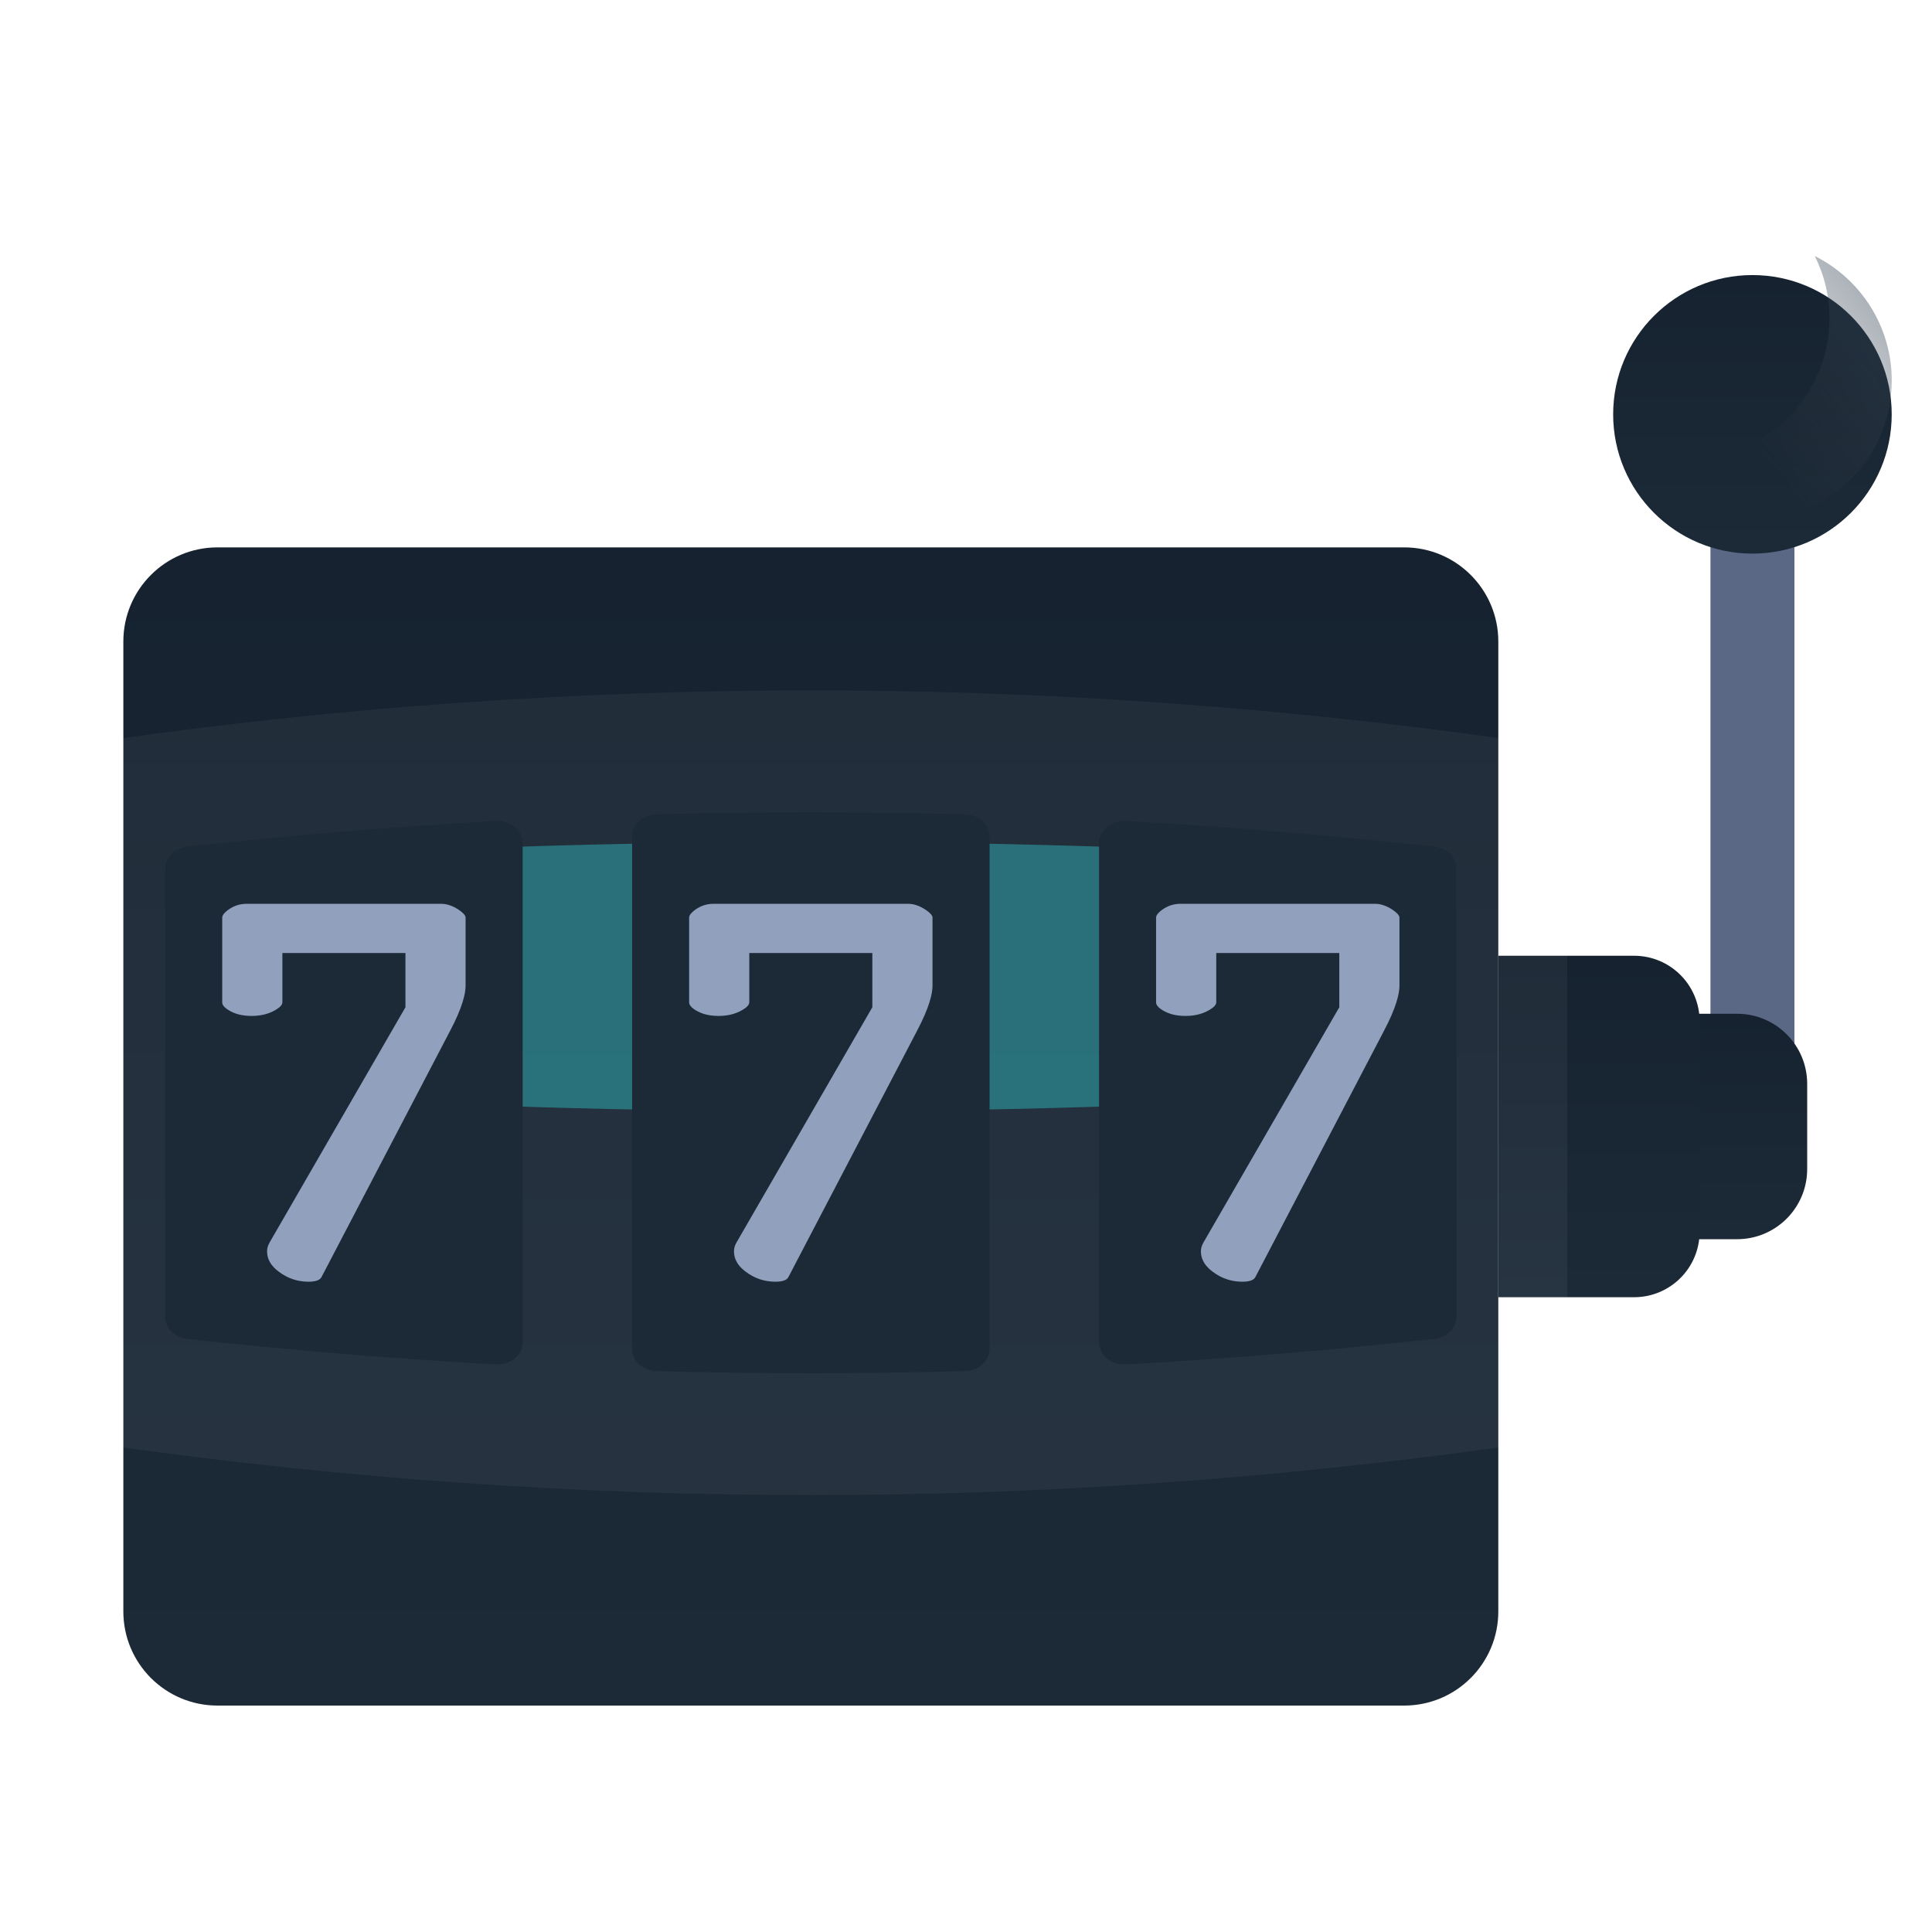 <svg width="96" height="96" viewBox="0 0 96 96" fill="none" xmlns="http://www.w3.org/2000/svg">
<path d="M84.992 21.243H89.164V53.942H84.992V21.243Z" fill="#5B6885"/>
<g filter="url(#filter0_i_3417_75662)">
<path d="M87.078 25.833C90.9 25.833 93.998 22.735 93.998 18.913C93.998 15.091 90.9 11.992 87.078 11.992C83.256 11.992 80.157 15.091 80.157 18.913C80.157 22.735 83.256 25.833 87.078 25.833Z" fill="url(#paint0_linear_3417_75662)"/>
</g>
<path d="M90.175 12.722C90.642 13.653 90.905 14.704 90.905 15.817C90.905 19.639 87.807 22.738 83.985 22.738C82.872 22.738 81.821 22.475 80.889 22.008C82.025 24.276 84.371 25.833 87.08 25.833C90.902 25.833 94 22.734 94 18.912C94 16.203 92.443 13.858 90.175 12.722Z" fill="url(#paint1_linear_3417_75662)"/>
<g filter="url(#filter1_i_3417_75662)">
<path d="M86.314 59.899H83.195V48.697H86.314C88.239 48.697 89.798 50.257 89.798 52.181V56.415C89.798 58.34 88.239 59.899 86.314 59.899Z" fill="url(#paint2_linear_3417_75662)"/>
</g>
<g filter="url(#filter2_i_3417_75662)">
<path d="M81.197 62.782H74.451V45.815H81.197C82.995 45.815 84.453 47.272 84.453 49.07V59.526C84.453 61.324 82.996 62.782 81.197 62.782Z" fill="url(#paint3_linear_3417_75662)"/>
</g>
<g filter="url(#filter3_i_3417_75662)">
<path d="M69.773 83.073H10.806C8.223 83.073 6.129 80.979 6.129 78.396V30.2C6.129 27.617 8.223 25.523 10.806 25.523H69.773C72.356 25.523 74.45 27.617 74.45 30.2V78.396C74.45 80.979 72.356 83.073 69.773 83.073Z" fill="url(#paint4_linear_3417_75662)"/>
</g>
<path d="M10.94 43.814V53.241C10.94 53.828 11.946 54.326 13.301 54.407C31.242 55.487 49.3 55.487 67.241 54.407C68.595 54.326 69.602 53.828 69.602 53.241C69.602 50.099 69.602 46.956 69.602 43.814C69.602 43.227 68.596 42.729 67.241 42.648C49.3 41.568 31.242 41.568 13.301 42.648C11.946 42.729 10.94 43.227 10.94 43.814Z" fill="#24AEB6" fill-opacity="0.5"/>
<g filter="url(#filter4_b_3417_75662)">
<path d="M2.706 40.211V68.385C2.706 70.138 3.996 71.627 5.732 71.871C28.72 75.097 51.859 75.097 74.847 71.871C76.582 71.627 77.873 70.138 77.873 68.385C77.873 58.994 77.873 49.602 77.873 40.211C77.873 38.458 76.583 36.969 74.847 36.726C51.859 33.499 28.72 33.499 5.732 36.726C3.996 36.969 2.706 38.458 2.706 40.211Z" fill="white" fill-opacity="0.05"/>
</g>
<path d="M25.97 41.888V66.707C25.97 67.337 25.357 67.838 24.631 67.797C19.513 67.512 14.396 67.087 9.31 66.526C8.681 66.457 8.21 65.992 8.21 65.443V43.152C8.21 42.603 8.681 42.138 9.31 42.069C14.396 41.508 19.513 41.084 24.631 40.798C25.357 40.758 25.97 41.259 25.97 41.888Z" fill="#1C2937"/>
<path d="M49.171 41.558V67.037C49.171 67.626 48.632 68.11 47.952 68.129C45.394 68.2 42.839 68.235 40.292 68.235C40.291 68.235 40.291 68.235 40.291 68.235C37.742 68.235 35.187 68.2 32.629 68.129C31.949 68.11 31.41 67.626 31.41 67.037V41.558C31.41 40.97 31.949 40.485 32.629 40.467C35.188 40.395 37.743 40.36 40.291 40.36C42.839 40.36 45.394 40.395 47.952 40.467C48.632 40.485 49.171 40.97 49.171 41.558Z" fill="#1C2937"/>
<path d="M72.371 43.152V65.443C72.371 65.992 71.901 66.457 71.272 66.526C66.186 67.087 61.069 67.512 55.95 67.797C55.225 67.838 54.611 67.337 54.611 66.707V41.888C54.611 41.259 55.225 40.758 55.95 40.798C61.069 41.084 66.186 41.508 71.272 42.069C71.901 42.138 72.371 42.603 72.371 43.152Z" fill="#1C2937"/>
<path d="M15.336 63.688C14.781 63.688 14.296 63.524 13.851 63.189C13.33 62.797 13.271 62.417 13.271 62.166C13.271 62.036 13.307 61.904 13.382 61.763L20.146 50.05V47.355H14.032V49.801C14.032 49.923 13.916 50.053 13.69 50.185C13.349 50.384 12.963 50.481 12.509 50.481C12.044 50.481 11.668 50.387 11.359 50.194C11.042 49.998 11.042 49.855 11.042 49.801V45.589C11.042 45.443 11.236 45.283 11.351 45.2C11.625 45.004 11.925 44.909 12.265 44.909H21.912C22.205 44.909 22.497 45.008 22.802 45.212C23.011 45.351 23.135 45.492 23.135 45.589V48.986C23.135 49.348 22.997 50.039 22.339 51.273L15.978 63.452C15.947 63.51 15.854 63.688 15.336 63.688Z" fill="#91A0BC"/>
<path d="M38.536 63.688C37.982 63.688 37.496 63.524 37.051 63.189C36.531 62.797 36.471 62.417 36.471 62.166C36.471 62.036 36.507 61.904 36.582 61.763L43.346 50.05V47.355H37.232V49.801C37.232 49.923 37.117 50.053 36.89 50.185C36.549 50.384 36.164 50.481 35.71 50.481C35.245 50.481 34.868 50.387 34.559 50.194C34.243 49.998 34.243 49.855 34.243 49.801V45.589C34.243 45.443 34.436 45.283 34.551 45.2C34.826 45.004 35.125 44.909 35.466 44.909H45.113C45.406 44.909 45.697 45.008 46.003 45.212C46.211 45.351 46.336 45.492 46.336 45.589V48.986C46.336 49.348 46.198 50.039 45.54 51.273L39.178 63.452C39.148 63.51 39.055 63.688 38.536 63.688Z" fill="#91A0BC"/>
<path d="M61.739 63.688C61.184 63.688 60.699 63.524 60.254 63.189C59.733 62.797 59.673 62.417 59.673 62.166C59.673 62.036 59.71 61.904 59.785 61.763L66.549 50.05V47.355H60.435V49.801C60.435 49.923 60.32 50.053 60.093 50.185C59.752 50.384 59.366 50.481 58.913 50.481C58.447 50.481 58.071 50.387 57.762 50.194C57.445 49.998 57.445 49.855 57.445 49.801V45.589C57.445 45.443 57.639 45.283 57.754 45.2C58.029 45.004 58.328 44.909 58.668 44.909H68.315C68.609 44.909 68.9 45.008 69.205 45.212C69.414 45.351 69.538 45.492 69.538 45.589V48.986C69.538 49.348 69.4 50.039 68.742 51.273L62.381 63.452C62.351 63.51 62.258 63.688 61.739 63.688Z" fill="#91A0BC"/>
<defs>
<filter id="filter0_i_3417_75662" x="80.157" y="11.992" width="13.841" height="15.516" filterUnits="userSpaceOnUse" color-interpolation-filters="sRGB">
<feFlood flood-opacity="0" result="BackgroundImageFix"/>
<feBlend mode="normal" in="SourceGraphic" in2="BackgroundImageFix" result="shape"/>
<feColorMatrix in="SourceAlpha" type="matrix" values="0 0 0 0 0 0 0 0 0 0 0 0 0 0 0 0 0 0 127 0" result="hardAlpha"/>
<feOffset dy="1.676"/>
<feGaussianBlur stdDeviation="0.838"/>
<feComposite in2="hardAlpha" operator="arithmetic" k2="-1" k3="1"/>
<feColorMatrix type="matrix" values="0 0 0 0 0.165 0 0 0 0 0.226 0 0 0 0 0.283 0 0 0 1 0"/>
<feBlend mode="normal" in2="shape" result="effect1_innerShadow_3417_75662"/>
</filter>
<filter id="filter1_i_3417_75662" x="83.195" y="48.697" width="6.604" height="12.878" filterUnits="userSpaceOnUse" color-interpolation-filters="sRGB">
<feFlood flood-opacity="0" result="BackgroundImageFix"/>
<feBlend mode="normal" in="SourceGraphic" in2="BackgroundImageFix" result="shape"/>
<feColorMatrix in="SourceAlpha" type="matrix" values="0 0 0 0 0 0 0 0 0 0 0 0 0 0 0 0 0 0 127 0" result="hardAlpha"/>
<feOffset dy="1.676"/>
<feGaussianBlur stdDeviation="0.838"/>
<feComposite in2="hardAlpha" operator="arithmetic" k2="-1" k3="1"/>
<feColorMatrix type="matrix" values="0 0 0 0 0.165 0 0 0 0 0.226 0 0 0 0 0.283 0 0 0 1 0"/>
<feBlend mode="normal" in2="shape" result="effect1_innerShadow_3417_75662"/>
</filter>
<filter id="filter2_i_3417_75662" x="74.451" y="45.815" width="10.003" height="18.643" filterUnits="userSpaceOnUse" color-interpolation-filters="sRGB">
<feFlood flood-opacity="0" result="BackgroundImageFix"/>
<feBlend mode="normal" in="SourceGraphic" in2="BackgroundImageFix" result="shape"/>
<feColorMatrix in="SourceAlpha" type="matrix" values="0 0 0 0 0 0 0 0 0 0 0 0 0 0 0 0 0 0 127 0" result="hardAlpha"/>
<feOffset dy="1.676"/>
<feGaussianBlur stdDeviation="0.838"/>
<feComposite in2="hardAlpha" operator="arithmetic" k2="-1" k3="1"/>
<feColorMatrix type="matrix" values="0 0 0 0 0.165 0 0 0 0 0.226 0 0 0 0 0.283 0 0 0 1 0"/>
<feBlend mode="normal" in2="shape" result="effect1_innerShadow_3417_75662"/>
</filter>
<filter id="filter3_i_3417_75662" x="6.129" y="25.523" width="68.321" height="59.224" filterUnits="userSpaceOnUse" color-interpolation-filters="sRGB">
<feFlood flood-opacity="0" result="BackgroundImageFix"/>
<feBlend mode="normal" in="SourceGraphic" in2="BackgroundImageFix" result="shape"/>
<feColorMatrix in="SourceAlpha" type="matrix" values="0 0 0 0 0 0 0 0 0 0 0 0 0 0 0 0 0 0 127 0" result="hardAlpha"/>
<feOffset dy="1.676"/>
<feGaussianBlur stdDeviation="0.838"/>
<feComposite in2="hardAlpha" operator="arithmetic" k2="-1" k3="1"/>
<feColorMatrix type="matrix" values="0 0 0 0 0.165 0 0 0 0 0.226 0 0 0 0 0.283 0 0 0 1 0"/>
<feBlend mode="normal" in2="shape" result="effect1_innerShadow_3417_75662"/>
</filter>
<filter id="filter4_b_3417_75662" x="-17.294" y="14.306" width="115.167" height="79.985" filterUnits="userSpaceOnUse" color-interpolation-filters="sRGB">
<feFlood flood-opacity="0" result="BackgroundImageFix"/>
<feGaussianBlur in="BackgroundImageFix" stdDeviation="10"/>
<feComposite in2="SourceAlpha" operator="in" result="effect1_backgroundBlur_3417_75662"/>
<feBlend mode="normal" in="SourceGraphic" in2="effect1_backgroundBlur_3417_75662" result="shape"/>
</filter>
<linearGradient id="paint0_linear_3417_75662" x1="87.078" y1="11.992" x2="87.078" y2="25.833" gradientUnits="userSpaceOnUse">
<stop stop-color="#16222F"/>
<stop offset="1" stop-color="#1C2A38"/>
</linearGradient>
<linearGradient id="paint1_linear_3417_75662" x1="86.817" y1="21.746" x2="105.27" y2="6.757" gradientUnits="userSpaceOnUse">
<stop stop-color="#474747" stop-opacity="0"/>
<stop offset="0.915" stop-color="#123F68"/>
</linearGradient>
<linearGradient id="paint2_linear_3417_75662" x1="86.496" y1="48.697" x2="86.496" y2="59.899" gradientUnits="userSpaceOnUse">
<stop stop-color="#16222F"/>
<stop offset="1" stop-color="#1C2A38"/>
</linearGradient>
<linearGradient id="paint3_linear_3417_75662" x1="79.452" y1="45.815" x2="79.452" y2="62.782" gradientUnits="userSpaceOnUse">
<stop stop-color="#16222F"/>
<stop offset="1" stop-color="#1C2A38"/>
</linearGradient>
<linearGradient id="paint4_linear_3417_75662" x1="40.29" y1="25.523" x2="40.29" y2="83.073" gradientUnits="userSpaceOnUse">
<stop stop-color="#16222F"/>
<stop offset="1" stop-color="#1C2A38"/>
</linearGradient>
</defs>
</svg>
